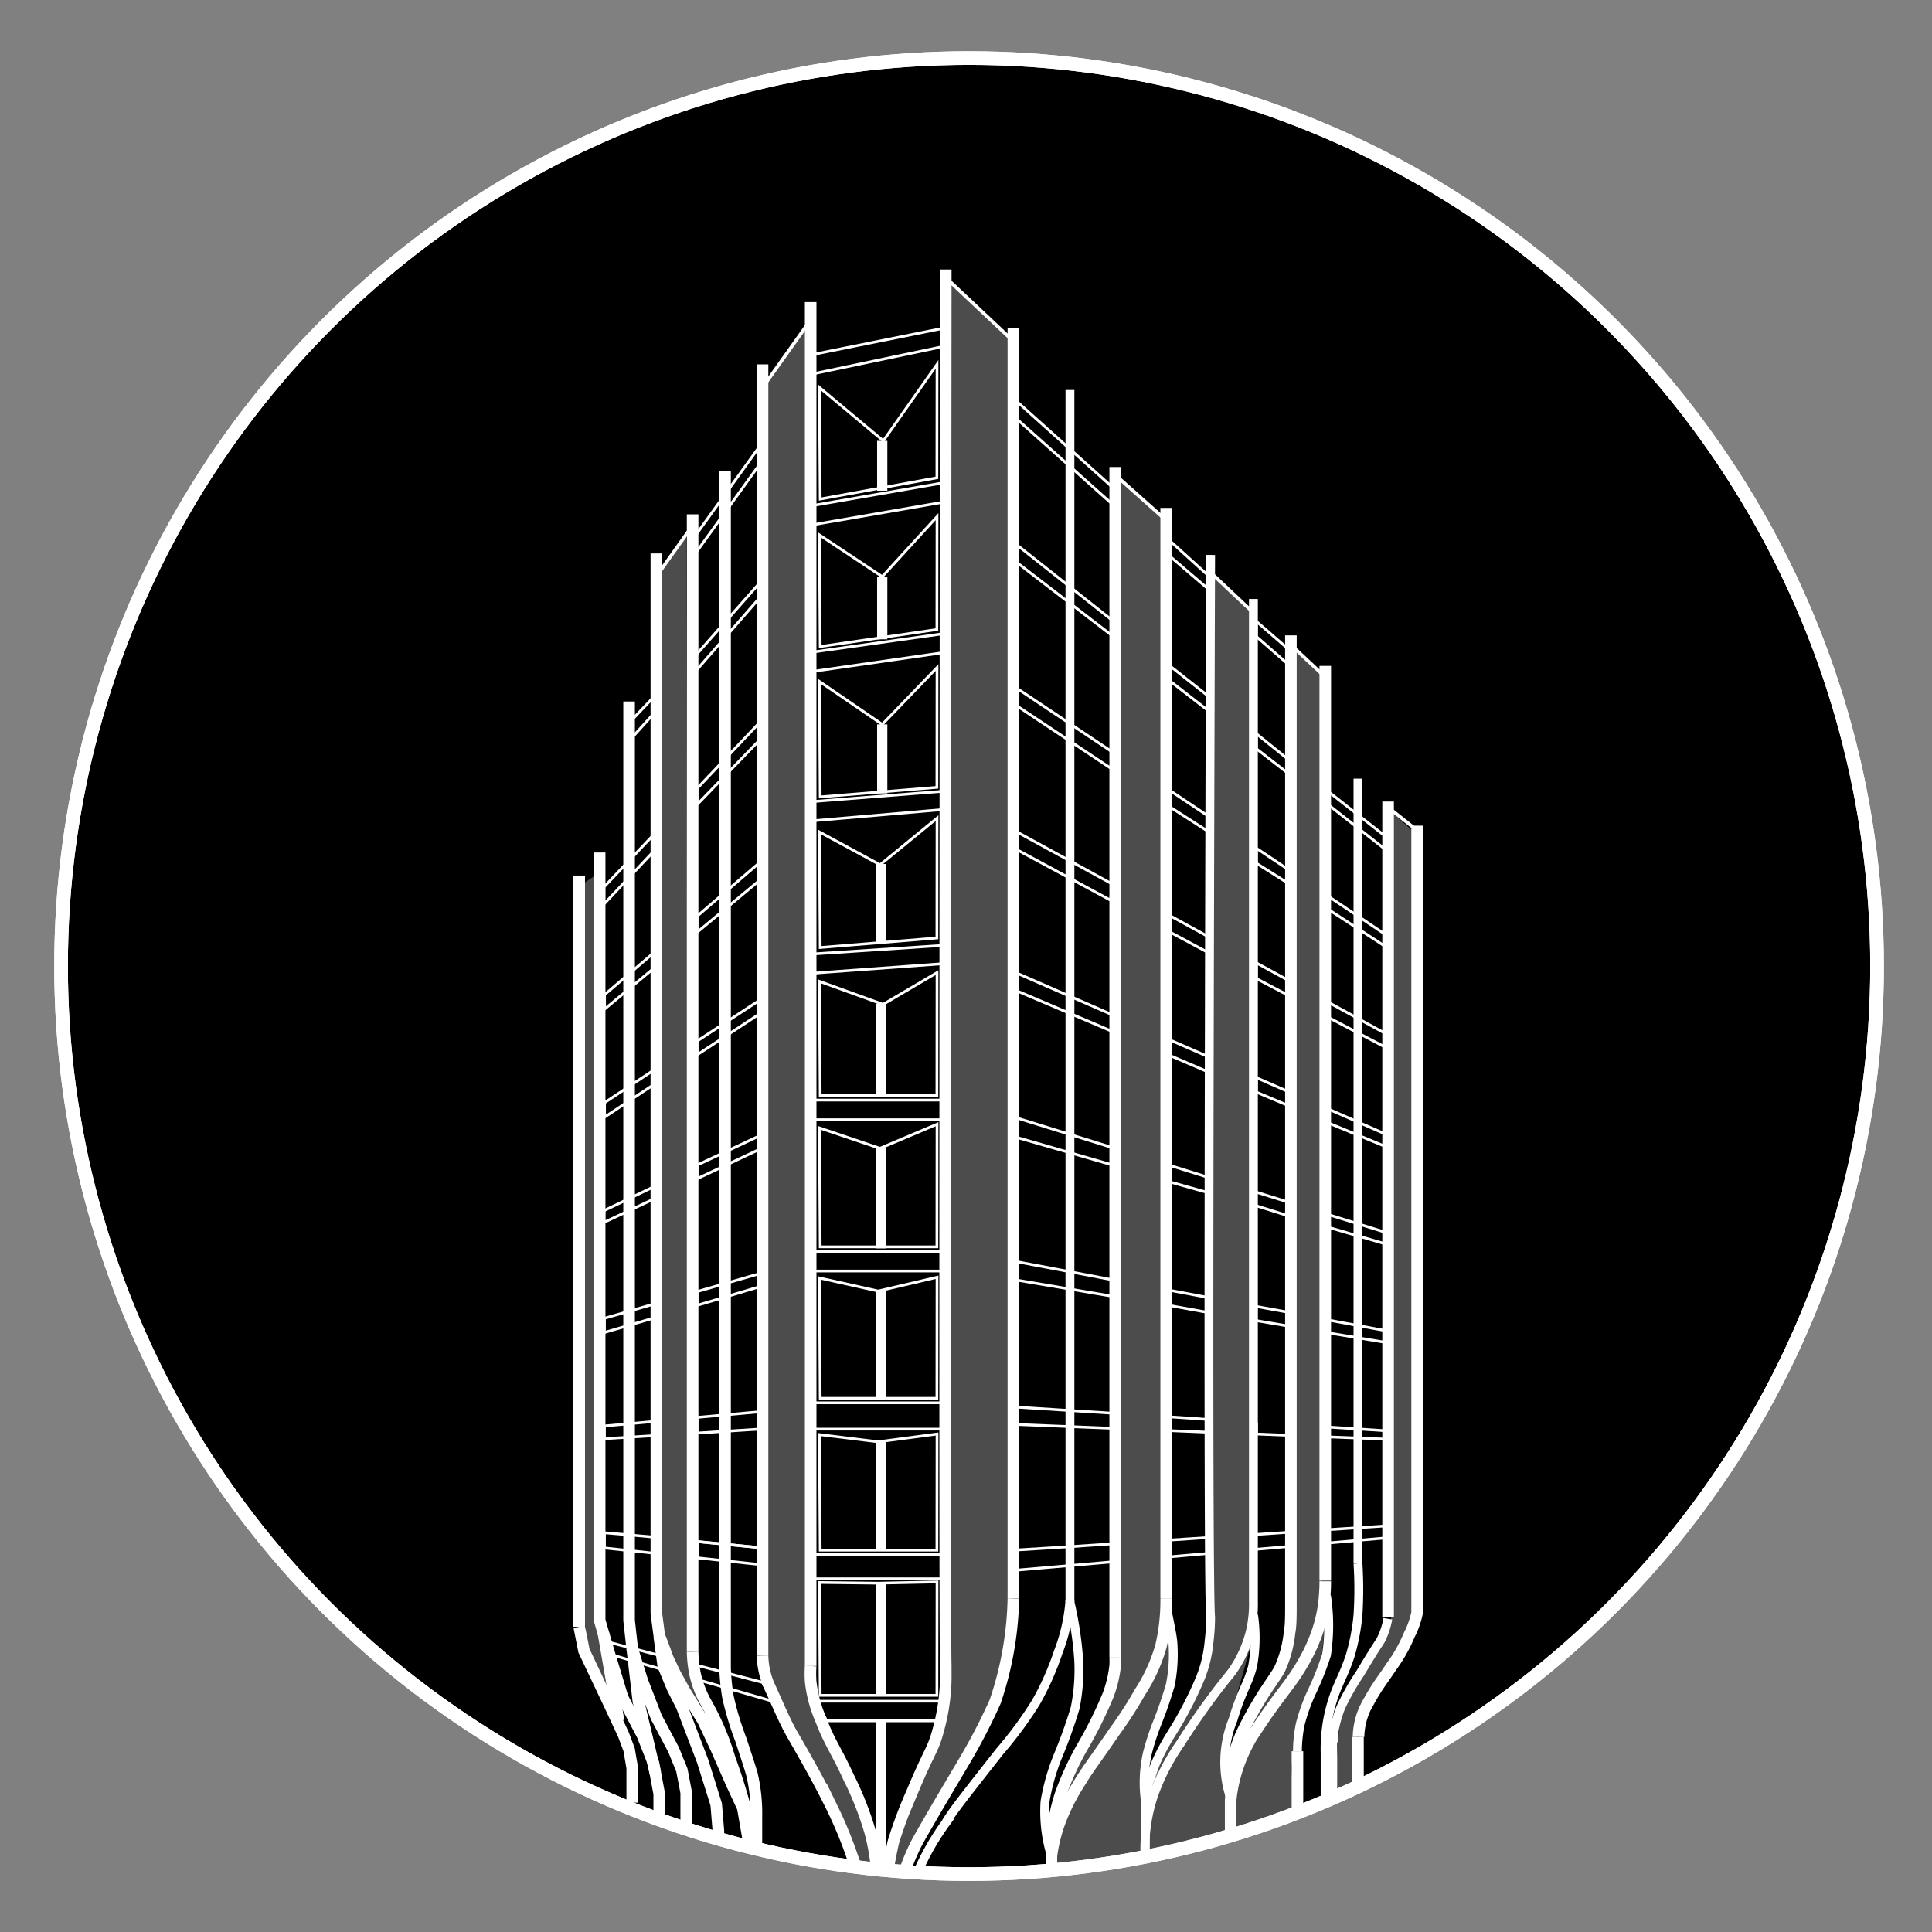 <svg xmlns="http://www.w3.org/2000/svg" xmlns:xlink="http://www.w3.org/1999/xlink" viewBox="0 0 141.73 141.73"><rect x="0" y="0" width="141.73" height="141.73" fill="#808080" stroke="none"/><defs><style>.cls-1,.cls-3,.cls-4,.cls-5,.cls-6,.cls-7,.cls-8,.cls-9{fill:none;}.cls-2,.cls-4{fill-rule:evenodd;}.cls-3,.cls-4,.cls-5,.cls-6,.cls-7,.cls-8,.cls-9{stroke:#fff;}.cls-3,.cls-4,.cls-6,.cls-7,.cls-8,.cls-9{stroke-miterlimit:10;}.cls-3{stroke-width:0.25px;}.cls-4,.cls-8{stroke-width:0.2px;}.cls-5{stroke-linecap:round;stroke-linejoin:round;}.cls-6{stroke-width:0.85px;}.cls-7{stroke-width:0.65px;}.cls-9{stroke-width:0.75px;}.cls-10{fill:#fff;opacity:0.3;}.cls-11{clip-path:url(#clip-path);}</style><clipPath id="clip-path"><path class="cls-1" d="M60.25,136.2l8.86,1,3.2-2.44L112.79,108,110.23,40l-15-19.19s-29.39-5.58-29-6.09S16.28,41.39,16.28,41.39s6.29,62.67,6.64,63.12,22.46,27.33,22.46,27.33Z"/></clipPath></defs><g id="Capa_69" data-name="Capa 69"><circle cx="70.83" cy="70.83" r="66.61"/><path class="cls-2" d="M68.09,124l1.29-1.79"/><line class="cls-3" x1="81.99" y1="35" x2="85.66" y2="38.27"/><polyline class="cls-4" points="51.14 114.28 51.14 113.09 55.7 113.53 55.7 114.77"/><polyline class="cls-4" points="51.14 122.17 51.29 123.25 56.67 124.8 55.94 123.42 51.14 122.17"/><polyline class="cls-4" points="48.44 122.43 48.41 121.45 44.58 120.45 44.92 121.41 48.44 122.43"/><circle class="cls-5" cx="71.09" cy="70.87" r="66.61"/></g><g id="Capa_70" data-name="Capa 70"><line class="cls-6" x1="59.47" y1="122.22" x2="59.47" y2="22.16"/><line class="cls-6" x1="74.34" y1="117.26" x2="74.34" y2="24.07"/><line class="cls-7" x1="78.49" y1="117.52" x2="78.49" y2="28.61"/><line class="cls-6" x1="81.81" y1="121.6" x2="81.81" y2="34.26"/><line class="cls-6" x1="85.55" y1="117.26" x2="85.55" y2="37.26"/><line class="cls-6" x1="94.7" y1="117.75" x2="94.7" y2="46.61"/><line class="cls-6" x1="97.22" y1="115.96" x2="97.22" y2="48.85"/><line class="cls-7" x1="99.62" y1="114.69" x2="99.62" y2="57.12"/><line class="cls-6" x1="101.83" y1="118.64" x2="101.83" y2="58.8"/><rect class="cls-8" x="59.66" y="114.02" width="9.45" height="1.8"/><polygon class="cls-8" points="68.77 126.24 60.63 126.24 59.93 124.8 69.11 124.8 68.77 126.24"/><rect class="cls-8" x="59.66" y="91.8" width="9.45" height="1.44"/><rect class="cls-8" x="59.66" y="80.7" width="9.45" height="1.44"/><rect class="cls-8" x="59.66" y="102.91" width="9.45" height="1.93"/><polygon class="cls-8" points="59.66 69.98 69.25 69.35 69.25 70.69 59.66 71.39 59.66 69.98"/><polygon class="cls-8" points="59.66 58.8 69.25 58.04 69.25 59.38 59.66 60.21 59.66 58.8"/><polygon class="cls-8" points="59.66 47.83 69.25 46.48 69.25 47.87 59.66 49.25 59.66 47.83"/><polygon class="cls-8" points="59.66 37.08 69.25 35.41 69.25 36.83 59.66 38.49 59.66 37.08"/><polygon class="cls-8" points="59.66 26 69.25 24.07 69.25 25.41 59.66 27.42 59.66 26"/><line class="cls-6" x1="55.94" y1="26.73" x2="55.94" y2="121.45"/><line class="cls-6" x1="53.19" y1="34.54" x2="53.19" y2="122.35"/><line class="cls-6" x1="50.81" y1="37.73" x2="50.81" y2="121.17"/><polyline class="cls-6" points="48.15 40.6 48.15 118.37 48.28 119.34 48.36 119.94 49 121.67 49.53 122.79 50.26 124.11 51.58 126.24 52.55 128.3 53.64 130.79 54.49 132.62 54.94 135.21"/><polyline class="cls-6" points="46.15 51.46 46.15 118.87 46.38 120.94 47.12 123.3 48.15 125.98 49.41 128.35 50.02 129.85 50.34 131.51 50.34 134.24"/><polyline class="cls-6" points="43.99 62.54 43.99 118.87 44.66 121.17 45.68 124.54 47.13 127.3 47.94 129.35 48.36 131.6 48.36 133.5"/><line class="cls-6" x1="42.49" y1="64.23" x2="42.49" y2="119.34"/><polygon class="cls-8" points="50.6 48.97 50.81 49.49 55.72 43.86 55.72 42.77 50.68 48.48 50.6 48.97"/><polyline class="cls-8" points="50.81 40.88 55.72 34.07 55.72 32.75 50.74 39.67 50.81 40.24"/><path class="cls-6" d="M81.81,121.6a5.21,5.21,0,0,1,0,.56,8.84,8.84,0,0,1-.51,2.17,32.12,32.12,0,0,1-2,4,22.6,22.6,0,0,0-1.49,3.27,14.57,14.57,0,0,0-.68,3.45v2.07"/><path class="cls-6" d="M85.55,117.26a14.51,14.51,0,0,1-.38,3.49,12.41,12.41,0,0,1-1.54,3.38A30.43,30.43,0,0,1,81.78,127c-1.61,2.35-2,2.79-2.72,4a14.94,14.94,0,0,0-1.21,2.39,11.27,11.27,0,0,0-.72,2.78"/><path class="cls-7" d="M85.55,117.26c0,1.07.5,2.52.51,3.58a11.38,11.38,0,0,1-.21,2.78,30.46,30.46,0,0,1-1,2.88,18.71,18.71,0,0,0-.68,2.12,9.88,9.88,0,0,0-.15,3.47v3.6"/><path class="cls-7" d="M84,131.84a17.91,17.91,0,0,1,.8-2.54A17,17,0,0,1,86,127.07a27.28,27.28,0,0,0,2.07-4,9.59,9.59,0,0,0,.63-2.68,15.28,15.28,0,0,0,.11-1.75c-.15-1.4-.17-25,0-77.93"/><path class="cls-7" d="M84,136.23a12.37,12.37,0,0,1,.64-4.56,15.83,15.83,0,0,1,1.95-3.77A53.46,53.46,0,0,1,90,123.11l.35-.44a8.52,8.52,0,0,0,1.6-5.21l0-.33V43.94"/><path class="cls-7" d="M90.27,131.89a8.28,8.28,0,0,1,.18-5.73c.68-2.25,1.08-2.55,1.44-3.92a11.64,11.64,0,0,0,.07-3.75"/><path class="cls-6" d="M94.7,117.75c0,.74,0,1.53-.1,2a8.46,8.46,0,0,1-.71,2.66c-.13.26-.18.32-.63,1a27.23,27.23,0,0,0-2.2,3.81,12.18,12.18,0,0,0-.61,1.77,10.92,10.92,0,0,0-.32,1.91"/><path class="cls-6" d="M97.22,116a12.37,12.37,0,0,1-.06,1.25,10.27,10.27,0,0,1-.59,2.65,12.42,12.42,0,0,1-1,2.12c-.92,1.59-1.47,2-3.15,4.5-.51.77-.67,1-.78,1.23a11.36,11.36,0,0,0-1.15,3,10.29,10.29,0,0,0-.21,1.3v2.69"/><path class="cls-7" d="M78.49,117.52a26.91,26.91,0,0,1,.64,4.21,14.08,14.08,0,0,1-.26,3.57,35.68,35.68,0,0,1-1.27,3.54,15.9,15.9,0,0,0-.94,3.32,11.05,11.05,0,0,0,.47,4"/><line class="cls-6" x1="95.18" y1="132.72" x2="95.18" y2="128.47"/><path class="cls-7" d="M95.18,128.47a9.83,9.83,0,0,1,.21-2,13.54,13.54,0,0,1,.92-2.51,22.08,22.08,0,0,0,1-2.55,14.39,14.39,0,0,0,0-4.34"/><path class="cls-7" d="M99.62,114.69a29.89,29.89,0,0,1,0,3.8,15.52,15.52,0,0,1-.58,3c-.49,1.47-.89,2-1.27,3.2a11.75,11.75,0,0,0-.56,3.91v3.26"/><path class="cls-7" d="M101.81,118.75a5.55,5.55,0,0,1-.53,1.59c-.35.54-.59.89-1.51,2.43a18,18,0,0,0-1.41,2.49,8.39,8.39,0,0,0-.53,2c0,.24,0,.45-.06.6v3.71"/><line class="cls-6" x1="103.96" y1="118.16" x2="103.96" y2="60.57"/><path class="cls-6" d="M104,118.08a6.19,6.19,0,0,1-.61,1.84,11.22,11.22,0,0,1-1.31,2.33c-.66,1-1,1.37-1.62,2.49a5.25,5.25,0,0,0-.8,2.68"/><line class="cls-6" x1="99.62" y1="127.42" x2="99.62" y2="130.9"/><path class="cls-6" d="M53.19,122.35a15.86,15.86,0,0,0,.21,2.12,22.18,22.18,0,0,0,.94,3.13c.74,2.23.8,2.47.85,2.68a12.57,12.57,0,0,1,.3,3v2.54"/><path class="cls-6" d="M50.81,121.17a9.16,9.16,0,0,0,.17,1.59,8.08,8.08,0,0,0,.73,2A19.35,19.35,0,0,1,53.53,129a40.69,40.69,0,0,1,1.41,4.69v1.89"/><polyline class="cls-6" points="48.36 120.03 48.66 122.22 49.32 123.81 50.02 125.2 51.54 129.18 52.1 130.96 52.54 132.37 52.7 134.31 52.7 134.96"/><polyline class="cls-6" points="42.49 119.34 42.84 121.1 44.79 125.22 45.74 127.26 46.15 128.35 46.38 129.69 46.38 132.24"/><polyline class="cls-6" points="46.38 120.94 46.83 124.8 47.47 127.47 48.07 130.05"/><line class="cls-6" x1="45.38" y1="126.24" x2="44.27" y2="119.83"/><polygon class="cls-8" points="60.11 49.99 60.17 58.46 68.73 57.76 68.74 48.97 64.72 53.14 60.11 49.99"/><polygon class="cls-8" points="60.11 39.24 60.17 47.43 68.73 46.18 68.74 37.9 64.72 42.3 60.11 39.24"/><polygon class="cls-8" points="60.11 28.42 60.17 36.61 68.73 35.05 68.74 26.73 64.8 32.34 60.11 28.42"/><polygon class="cls-8" points="60.11 61.03 60.17 69.51 68.73 68.81 68.74 60.02 64.56 63.44 60.11 61.03"/><polygon class="cls-8" points="60.11 71.99 60.17 80.36 68.73 80.36 68.74 71.35 64.78 73.68 60.11 71.99"/><polygon class="cls-8" points="60.11 82.74 60.17 91.47 68.73 91.47 68.74 82.47 64.55 84.24 60.11 82.74"/><polygon class="cls-8" points="60.11 93.75 60.17 102.58 68.73 102.58 68.74 93.7 64.42 94.71 60.11 93.75"/><polygon class="cls-8" points="60.11 105.24 60.17 113.72 68.73 113.72 68.74 105.2 64.42 105.77 60.11 105.24"/><polygon class="cls-8" points="60.11 116.09 60.17 124.37 68.73 124.37 68.74 116.05 64.42 116.14 60.11 116.09"/><line class="cls-9" x1="64.72" y1="53.14" x2="64.72" y2="58.2"/><line class="cls-9" x1="64.64" y1="63.38" x2="64.64" y2="69.26"/><line class="cls-9" x1="64.64" y1="73.63" x2="64.64" y2="80.47"/><line class="cls-9" x1="64.64" y1="84.24" x2="64.64" y2="91.58"/><line class="cls-9" x1="64.64" y1="94.66" x2="64.64" y2="102.58"/><line class="cls-9" x1="64.64" y1="105.66" x2="64.64" y2="113.66"/><line class="cls-9" x1="64.64" y1="116.05" x2="64.64" y2="124.42"/><line class="cls-9" x1="64.72" y1="42.3" x2="64.72" y2="46.9"/><line class="cls-9" x1="64.72" y1="32.34" x2="64.72" y2="36"/><polygon class="cls-8" points="74.53 115.19 74.53 113.71 78.24 113.48 81.68 113.25 81.68 114.57 74.53 115.19"/><polygon class="cls-8" points="85.79 114.21 85.79 112.98 88.53 112.8 88.53 113.97 85.79 114.21"/><polygon class="cls-8" points="92.12 112.57 92.12 113.66 94.76 113.43 94.76 112.39 92.12 112.57"/><polygon class="cls-8" points="97.35 112.22 97.35 113.2 101.57 112.83 101.68 111.94 97.35 112.22"/><polygon class="cls-8" points="74.61 104.5 74.61 103.23 81.53 103.67 81.58 104.78 74.61 104.5"/><polygon class="cls-8" points="85.81 103.94 85.81 104.95 88.89 105.08 88.89 104.15 85.81 103.94"/><polyline class="cls-8" points="92.18 104.35 92.18 105.2 94.66 105.3 94.66 104.51"/><polygon class="cls-8" points="97.45 104.69 97.45 105.41 101.83 105.58 101.83 104.97 97.45 104.69"/><polygon class="cls-8" points="74.61 92.56 74.61 93.91 81.58 95.09 81.58 93.88 74.61 92.56"/><polygon class="cls-8" points="85.78 94.65 85.78 95.77 88.61 96.28 88.61 95.18 85.78 94.65"/><polygon class="cls-8" points="92.15 95.84 92.15 96.88 94.58 97.29 94.58 96.28 92.15 95.84"/><polygon class="cls-8" points="97.5 96.85 97.5 97.79 101.66 98.48 101.66 97.62 97.5 96.85"/><polygon class="cls-8" points="74.49 81.98 74.49 83.41 81.64 85.47 81.64 84.2 74.49 81.98"/><polygon class="cls-8" points="85.55 85.41 85.55 86.63 88.83 87.55 88.83 86.43 85.55 85.41"/><polygon class="cls-8" points="92.14 87.45 92.14 88.45 94.51 89.19 94.42 88.16 92.14 87.45"/><polygon class="cls-8" points="97.5 89.12 97.5 90.05 101.7 91.27 101.7 90.42 97.5 89.12"/><polygon class="cls-8" points="74.67 71.42 74.67 72.72 81.75 75.73 81.75 74.51 74.67 71.42"/><polygon class="cls-8" points="74.67 61.07 74.67 62.37 81.47 66.04 81.61 64.86 74.67 61.07"/><polygon class="cls-8" points="74.67 50.54 74.67 51.83 81.49 56.36 81.56 55.14 74.67 50.54"/><polygon class="cls-8" points="74.67 40.03 74.67 41.32 81.56 46.61 81.56 45.48 74.67 40.03"/><polygon class="cls-8" points="74.67 29.52 74.67 30.81 81.56 36.95 81.56 35.7 74.67 29.52"/><polygon class="cls-8" points="85.78 76.27 85.78 77.41 88.62 78.63 88.69 77.54 85.78 76.27"/><polygon class="cls-8" points="85.82 67.17 85.78 68.35 88.54 69.83 88.58 68.68 85.82 67.17"/><polygon class="cls-8" points="85.82 57.99 85.78 59.17 88.53 60.93 88.58 59.83 85.82 57.99"/><polygon class="cls-8" points="85.82 48.85 85.78 49.92 88.53 52.05 88.58 51.02 85.82 48.85"/><polygon class="cls-8" points="85.82 39.67 85.78 40.77 88.52 43.11 88.57 42.16 85.82 39.67"/><polygon class="cls-8" points="92.17 79.06 92.17 80.12 94.53 81.11 94.53 80.09 92.17 79.06"/><polygon class="cls-8" points="92.17 70.64 92.17 71.79 94.44 72.98 94.48 71.9 92.17 70.64"/><polygon class="cls-8" points="92.17 62.23 92.17 63.33 94.44 64.76 94.48 63.77 92.17 62.23"/><polygon class="cls-8" points="92.17 53.83 92.17 54.93 94.44 56.69 94.48 55.69 92.17 53.83"/><polygon class="cls-8" points="92.17 45.59 92.17 46.7 94.44 48.68 94.48 47.59 92.17 45.59"/><polygon class="cls-8" points="97.38 81.33 97.38 82.35 101.72 84.14 101.72 83.23 97.38 81.33"/><polygon class="cls-8" points="97.47 73.54 97.38 74.6 101.64 76.83 101.64 75.82 97.47 73.54"/><polygon class="cls-8" points="97.47 65.77 97.41 66.69 101.64 69.44 101.64 68.56 97.47 65.77"/><polygon class="cls-8" points="97.47 58.09 97.41 59.01 101.52 62.23 101.64 61.36 97.47 58.09"/><polyline class="cls-3" points="102.12 59.46 103.99 60.94 103.99 60.94"/><line class="cls-3" x1="88.96" y1="42.14" x2="91.87" y2="44.88"/><line class="cls-3" x1="69.67" y1="20.64" x2="74.26" y2="24.96"/><line class="cls-3" x1="55.94" y1="28.43" x2="59.47" y2="23.47"/><line class="cls-3" x1="94.7" y1="47.31" x2="97.41" y2="49.85"/><polygon class="cls-10" points="66.14 137.29 65.38 137.23 65.6 135.81 66.3 133.5 67.75 130.22 69 127.37 69.58 124.71 69.58 117.75 69.67 20.84 69.78 20.84 74.17 24.96 74.17 46.9 74.17 116.94 73.94 119.37 73.55 121.96 72.89 124.52 71.64 127.07 70.17 129.84 67.58 134.09 66.52 136.23 66.14 137.29"/><polygon class="cls-8" points="51.14 113.09 55.58 113.52 55.7 114.77 51.14 114.28 51.14 113.09"/><line class="cls-3" x1="48.15" y1="42.28" x2="50.7" y2="38.7"/><polygon class="cls-10" points="78.28 131.55 79.47 128.08 81.58 124.58 82.11 122.43 82.11 117.75 82.11 35.24 85.3 37.95 85.3 118.96 84.52 121.74 82.48 125.68 80.28 128.76 78.28 131.55"/><polygon class="cls-10" points="84.62 130.77 85.13 128.61 86.53 126.2 87.97 123.92 88.83 121.39 89.02 117.52 89.02 42.3 91.67 44.88 91.67 118.48 90.96 121.45 89.68 123.11 87.43 126.54 84.41 131.55 84.62 130.77"/><polygon class="cls-10" points="95.04 47.81 95.04 118.64 94.35 121.9 92.92 124.33 91.8 126.43 91.8 126.94 96.3 120.27 97 115.71 97 49.52 95.04 47.81"/><polygon class="cls-10" points="97.89 131.55 98.28 126.18 99.81 122.98 101.68 120.11 102.14 118.33 102.14 59.63 103.61 60.93 103.61 118.48 102.41 121.26 99.81 125.01 99.52 126.94 99.52 130.9 97.89 131.55"/><path class="cls-10" d="M77.5,137v-2.13l1.79-3.71,1.56-2.36L84,124l1.79-3.8v2.55l-1,3.74-.8,3.44,1.29.16L88,126.24l2.22-2.89,1.54-2.64-1.27,4.48-.65,3.4,0,1.82.83-.47,1.94-3.21,2.56-4,2-3.24s-.25,2.23-.21,2.42-1.82,4.92-1.82,4.92l-.42,2.83.24,2.64-.24.42-.06.29-2.63,1L86.9,135.5l-4.19.89Z"/><polygon class="cls-10" points="62.98 136.68 58.45 126.94 56.34 123.03 56.34 114.02 56.34 27.92 59.05 24.07 59.09 24.75 59.09 123.3 59.76 125.52 61.51 129.33 62.98 132.91 64.15 135.84 64.15 136.96 63 136.99 62.98 136.68"/><polyline class="cls-10" points="51.54 125.52 49.21 121.45 48.44 118.45 48.44 116.05 48.44 41.81 50.34 39.2 50.34 41.98 50.53 120.94 50.81 123.49 51.54 125.73"/><polygon class="cls-10" points="44.44 124.01 43.64 122.22 43.06 120.45 42.87 118.77 42.87 64.76 43.66 64.23 43.66 118.77 44.58 123.11 44.44 124.01"/><g class="cls-11"><path class="cls-6" d="M69.38,19.77c-.06,69.74-.06,100.94,0,102.45,0,0,0,.58,0,1a15,15,0,0,1-.55,3.7c-.39,1.48-.62,1.44-1.91,4.53a31.94,31.94,0,0,0-1.38,3.67,30.91,30.91,0,0,0-.7,4.66v11.91"/><path class="cls-6" d="M74.34,117.26A25,25,0,0,1,73,124.84a43.58,43.58,0,0,1-2.17,4.21c-.59,1-.87,1.46-2.11,3.57-.92,1.59-1.38,2.38-1.59,2.81a17.13,17.13,0,0,0-1.53,5v10.5"/><path class="cls-7" d="M78.49,117.39a13.31,13.31,0,0,1-.86,3.81A20.85,20.85,0,0,1,76,124.87a28.81,28.81,0,0,1-2.65,3.6c-3.1,3.94-3.51,4.48-4,5.3a18.89,18.89,0,0,0-2.21,4,15.48,15.48,0,0,0-.92,4v8.67"/><path class="cls-6" d="M59.47,122.22a8.4,8.4,0,0,0,0,1.13,9.58,9.58,0,0,0,.76,2.83c.62,1.64,1.14,2.27,2,4.15a24.31,24.31,0,0,1,1.62,4.12,16.49,16.49,0,0,1,.51,5.07v-2.36"/><path class="cls-6" d="M55.94,121.45a5.82,5.82,0,0,0,.43,2.08c.71,1.56,1.17,2.7,1.82,3.83,1.23,2.14,2,3.52,2.87,5.3a31.24,31.24,0,0,1,1.57,3.86,18.39,18.39,0,0,1,.7,2.65,20,20,0,0,1,.26,2.07v9.67"/><line class="cls-9" x1="64.64" y1="137.16" x2="64.64" y2="126.24"/></g></g><g id="Capa_71" data-name="Capa 71"><polygon class="cls-4" points="51.14 105.13 51.14 103.98 55.7 103.57 55.7 104.84 51.14 105.13"/><polygon class="cls-4" points="51.14 95.76 51.14 94.75 55.7 93.44 55.7 94.4 51.14 95.76"/><polygon class="cls-4" points="51.14 86.47 51.14 85.47 55.7 83.33 55.7 84.32 51.14 86.47"/><polygon class="cls-4" points="51.14 77.38 51.14 76.37 55.7 73.39 55.7 74.39 51.14 77.38"/><polygon class="cls-4" points="51.14 68.39 51.14 67.21 55.7 63.3 55.7 64.6 51.14 68.39"/><polygon class="cls-4" points="51.14 59.02 51.14 57.84 55.7 53.03 55.7 54.31 51.14 59.02"/><polygon class="cls-4" points="44.34 112.44 44.34 113.56 47.96 113.94 47.96 112.76 44.34 112.44"/><polygon class="cls-4" points="44.34 104.61 44.34 105.54 47.96 105.32 47.96 104.28 44.34 104.61"/><polygon class="cls-4" points="44.34 96.71 44.34 97.75 48.06 96.66 48.06 95.64 44.34 96.71"/><polygon class="cls-4" points="44.31 88.81 44.31 89.67 47.98 87.95 47.98 87.05 44.31 88.81"/><polygon class="cls-4" points="44.35 80.89 44.35 81.95 47.89 79.61 47.87 78.56 44.35 80.89"/><polygon class="cls-4" points="44.35 72.97 44.35 74.03 48 71 48 69.86 44.35 72.97"/><polygon class="cls-4" points="44.3 65.08 44.3 66.33 48 62.4 47.88 61.31 44.3 65.08"/><polygon class="cls-4" points="46.15 53.03 46.15 54.35 48 52.3 47.88 51.21 46.15 53.03"/></g><g id="Capa_72" data-name="Capa 72"><circle class="cls-5" cx="71.09" cy="70.87" r="66.61"/></g></svg>
